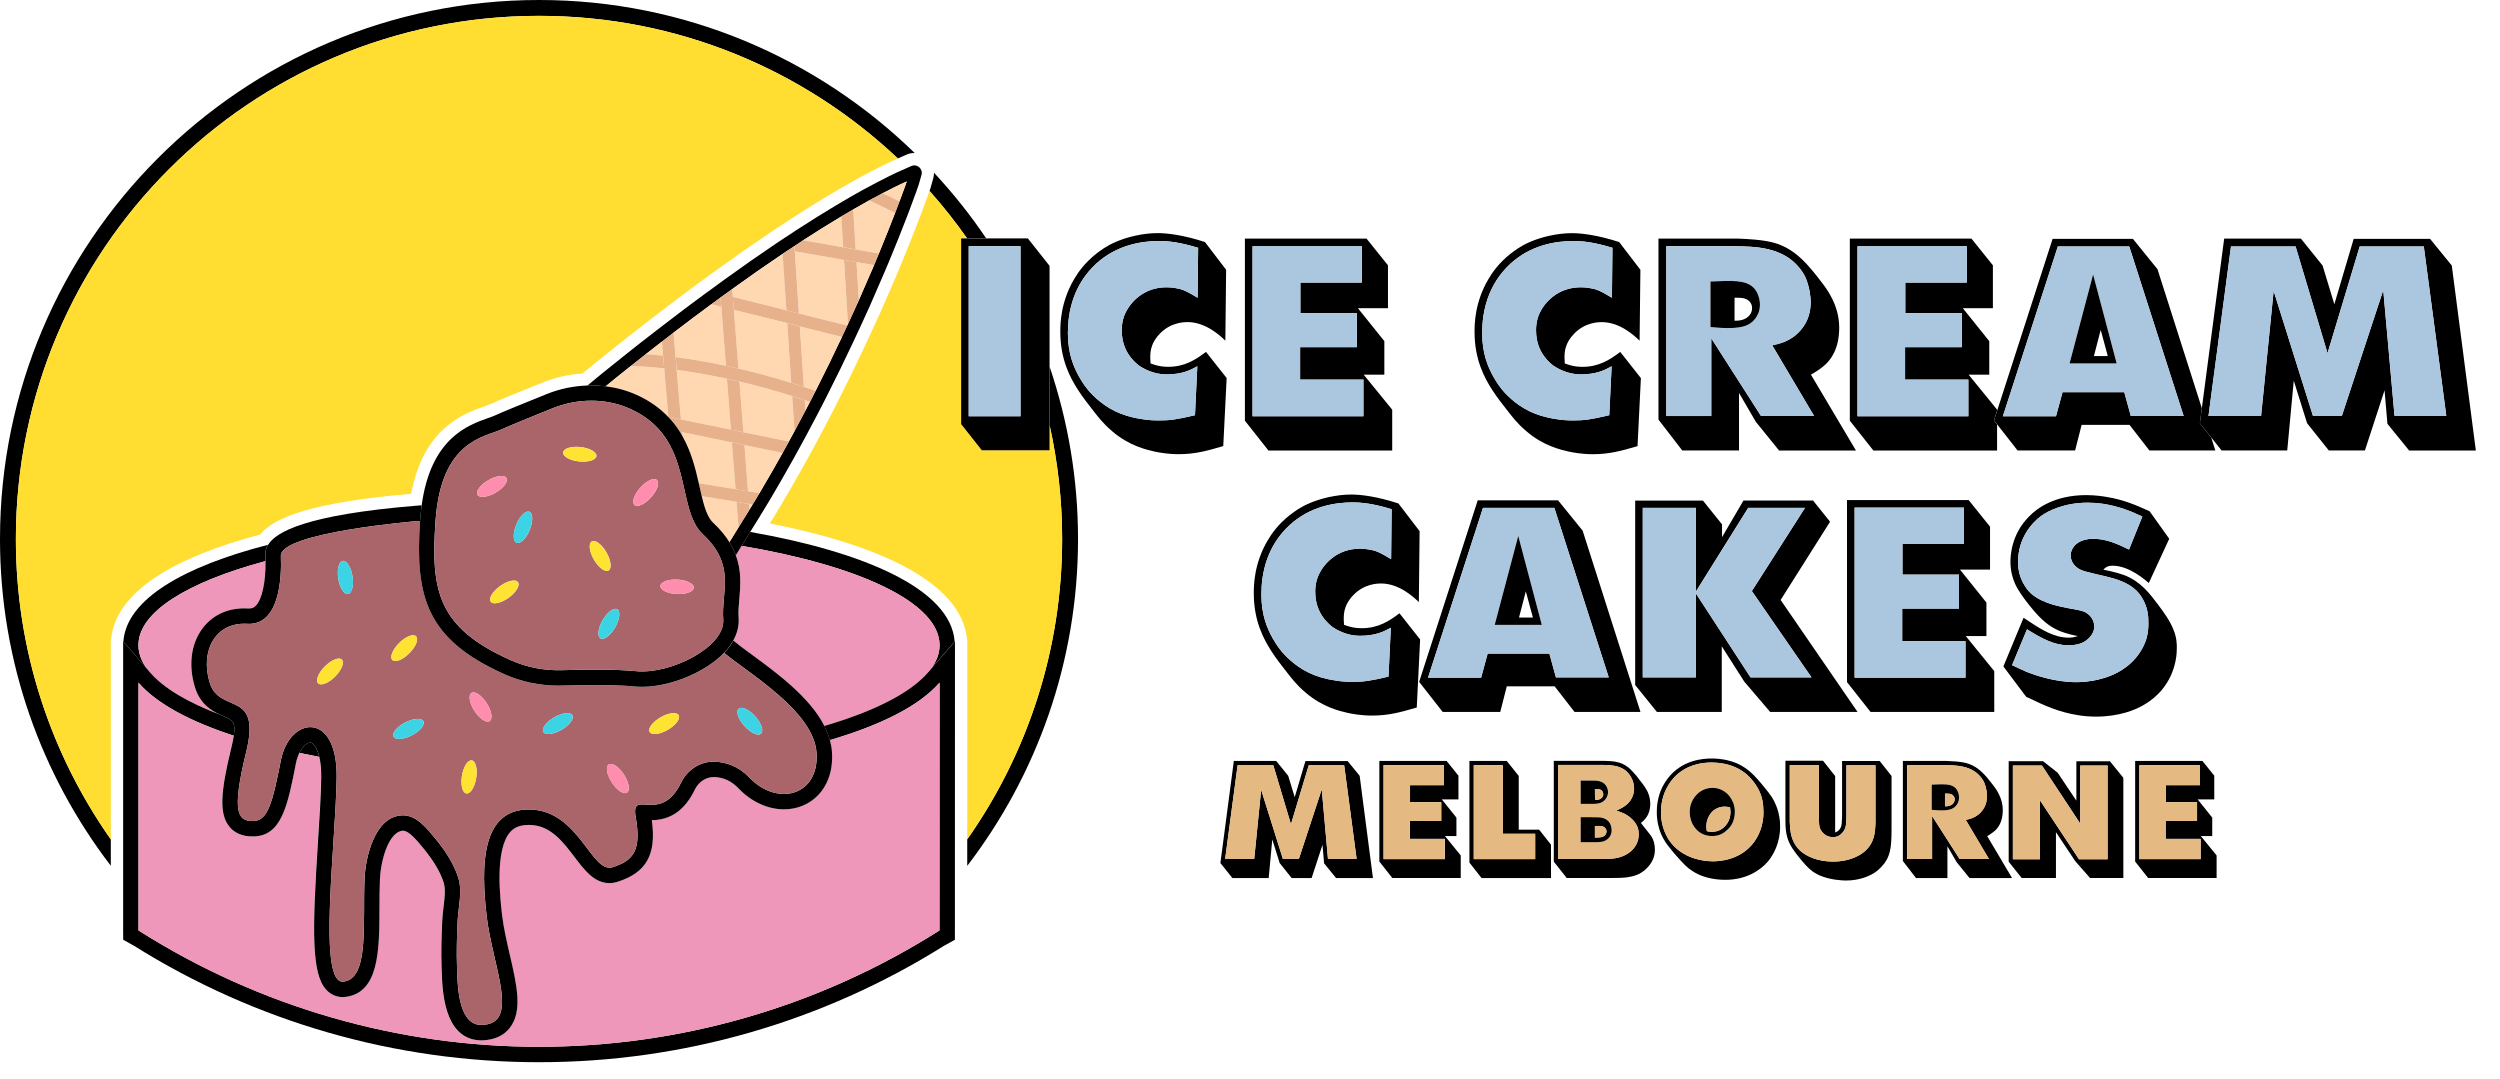<svg width="95" height="41" viewBox="0 0 95 41" fill="none" xmlns="http://www.w3.org/2000/svg">
<path d="M39.882 16.145C40.193 17.541 40.362 18.991 40.362 20.482C40.362 24.73 39.024 28.666 36.755 31.896V32.903C39.394 29.455 40.965 25.149 40.965 20.482C40.965 18.188 40.581 15.985 39.883 13.926V16.145H39.882Z" fill="black"/>
<path d="M35.358 7.151C35.351 7.174 35.339 7.211 35.323 7.256C35.832 7.827 36.308 8.429 36.749 9.057H37.475C36.88 8.173 36.214 7.34 35.491 6.562C35.491 6.632 35.485 6.702 35.465 6.772L35.358 7.151Z" fill="black"/>
<path d="M0.603 20.483C0.603 9.502 9.504 0.602 20.484 0.602C25.763 0.602 30.558 2.664 34.118 6.021L34.44 5.879C34.536 5.835 34.639 5.814 34.744 5.814C34.75 5.814 34.755 5.817 34.761 5.817C31.07 2.221 26.031 0 20.483 0C9.189 0 0 9.189 0 20.483C0 25.149 1.572 29.452 4.211 32.9V31.898C1.941 28.667 0.603 24.731 0.603 20.483Z" fill="black"/>
<path d="M0.603 20.482C0.603 24.731 1.941 28.666 4.212 31.897V24.577C4.212 24.557 4.209 24.537 4.209 24.517C4.209 24.497 4.211 24.478 4.212 24.458V24.373C4.212 24.363 4.215 24.354 4.217 24.344C4.354 22.449 6.733 21.147 9.883 20.313C10.407 19.659 11.871 19.086 15.622 18.764C16.099 16.257 17.623 15.718 18.397 15.445C18.491 15.412 18.557 15.389 18.613 15.365C18.922 15.225 19.59 14.948 20.601 14.542C21.099 14.341 21.615 14.228 22.139 14.192L22.279 14.075C22.282 14.072 22.685 13.735 23.394 13.173C23.491 13.095 23.601 13.007 23.717 12.916L24.007 12.687C24.189 12.546 24.38 12.396 24.584 12.241C24.723 12.132 24.872 12.016 25.029 11.898C25.502 11.534 25.991 11.166 26.48 10.807L26.506 10.787C26.614 10.707 26.723 10.628 26.834 10.547C26.865 10.523 26.919 10.484 26.975 10.445C27.048 10.39 27.279 10.225 27.279 10.225C27.916 9.764 28.569 9.309 29.218 8.872L29.551 8.647C29.566 8.637 29.581 8.628 29.597 8.62C29.628 8.6 29.657 8.58 29.688 8.561C29.778 8.499 29.897 8.42 30.017 8.342C30.555 7.993 31.037 7.692 31.491 7.421C31.649 7.326 31.81 7.231 31.966 7.142C32.163 7.027 32.373 6.909 32.578 6.795C32.763 6.695 32.939 6.601 33.109 6.512C33.414 6.354 33.743 6.187 34.079 6.039L34.117 6.022C30.558 2.663 25.763 0.603 20.484 0.603C9.503 0.601 0.603 9.502 0.603 20.482Z" fill="#FFDE31"/>
<path d="M37.307 17.11L36.523 16.116V9.057H36.747C36.306 8.429 35.831 7.828 35.322 7.257C35.264 7.424 35.154 7.725 35.056 7.983L35.019 8.082C34.978 8.19 34.935 8.308 34.885 8.433C34.696 8.925 34.486 9.449 34.263 9.989C34.212 10.11 34.114 10.347 34.114 10.347L34.077 10.437C33.909 10.834 33.728 11.252 33.531 11.694L33.494 11.783C33.357 12.09 33.217 12.394 33.07 12.712C33.066 12.723 33.037 12.781 33.032 12.79C32.975 12.914 32.91 13.058 32.839 13.205C32.528 13.868 32.187 14.566 31.828 15.275C31.768 15.394 31.705 15.516 31.642 15.64L31.609 15.704C31.553 15.814 31.494 15.927 31.433 16.041C31.31 16.277 31.181 16.522 31.049 16.767L31.018 16.826C30.955 16.943 30.893 17.055 30.832 17.167L30.562 17.656C30.224 18.26 29.938 18.756 29.663 19.218C29.578 19.363 29.486 19.514 29.393 19.664C29.381 19.687 29.349 19.738 29.314 19.79L29.29 19.834C29.279 19.854 29.266 19.872 29.255 19.891C33.231 20.672 36.521 22.066 36.744 24.275C36.75 24.305 36.757 24.334 36.757 24.365L36.755 31.894C39.026 28.663 40.362 24.728 40.362 20.479C40.362 18.989 40.193 17.539 39.882 16.143V17.108H37.307V17.11Z" fill="#FFDE31"/>
<path d="M4.677 24.518C4.677 24.528 4.679 24.537 4.679 24.546V24.488C4.678 24.498 4.677 24.508 4.677 24.518Z" fill="black"/>
<path d="M5.26 24.518C5.26 23.257 7.117 22.121 10.086 21.323C10.085 21.266 10.086 21.209 10.084 21.15C10.079 21.041 10.074 20.883 10.185 20.702C7.021 21.516 4.805 22.755 4.687 24.382L5.607 25.447C5.382 25.147 5.26 24.837 5.26 24.518Z" fill="black"/>
<path d="M28.3 20.546C28.262 20.609 28.22 20.677 28.179 20.742C32.679 21.502 35.703 22.908 35.703 24.517C35.703 24.837 35.58 25.148 35.353 25.448L36.277 24.38C36.131 22.384 32.834 20.974 28.504 20.213C28.49 20.238 28.475 20.262 28.46 20.286L28.3 20.546Z" fill="black"/>
<path d="M7.405 26.112C7.152 25.282 7.256 24.47 7.688 23.886C8.055 23.389 8.621 23.116 9.279 23.116C9.326 23.116 9.376 23.117 9.424 23.121L9.46 23.122C9.571 23.122 9.646 23.091 9.72 23.015C9.959 22.767 10.097 22.112 10.087 21.322C7.12 22.12 5.261 23.257 5.261 24.517C5.261 24.836 5.383 25.146 5.609 25.446L5.706 25.56C6.221 26.156 7.141 26.695 8.364 27.16C8.024 27.002 7.597 26.742 7.405 26.112Z" fill="#EE97BA"/>
<path d="M28.18 20.741C28.093 20.883 28.009 21.02 27.962 21.095C28.188 21.705 28.139 22.272 28.095 22.766C28.073 23.021 28.051 23.262 28.069 23.489C28.092 23.774 28.021 24.062 27.867 24.34C28.043 24.487 28.285 24.668 28.566 24.873C29.531 25.582 30.771 26.495 31.325 27.585C33.194 27.037 34.582 26.346 35.263 25.556L35.356 25.449C35.584 25.148 35.706 24.837 35.706 24.517C35.704 22.907 32.68 21.502 28.18 20.741Z" fill="#EE97BA"/>
<path d="M35.355 25.45L35.261 25.558C34.58 26.346 33.191 27.039 31.323 27.586C31.412 27.762 31.483 27.942 31.532 28.126C33.441 27.564 34.932 26.834 35.703 25.941L35.701 35.358H35.698C26.411 41.251 14.555 41.251 5.267 35.358H5.265V25.943C5.962 26.748 7.24 27.421 8.884 27.957C8.964 27.424 8.816 27.359 8.518 27.228C8.47 27.207 8.419 27.185 8.366 27.16C7.143 26.695 6.224 26.155 5.708 25.56L5.611 25.446L4.688 24.383L4.679 24.373V24.49V24.548V35.359L4.682 35.71L5.098 35.943C9.715 38.836 15.032 40.364 20.483 40.364C25.934 40.364 31.25 38.836 35.867 35.943L36.286 35.71L36.289 24.37L36.278 24.384L35.355 25.45Z" fill="black"/>
<path d="M11.91 28.28C11.847 28.215 11.804 28.215 11.789 28.215C11.691 28.215 11.511 28.338 11.375 28.611C11.623 28.663 11.875 28.713 12.131 28.76C12.059 28.46 11.954 28.324 11.91 28.28Z" fill="black"/>
<path d="M31.098 30.2C30.764 30.557 30.297 30.754 29.785 30.754C29.17 30.754 28.541 30.463 28.058 29.958C27.791 29.679 27.486 29.538 27.123 29.527C27.123 29.527 27.123 29.527 27.122 29.527C26.815 29.527 26.54 29.711 26.401 29.998C26.024 30.776 25.489 31.159 24.764 31.166C24.946 32.474 24.557 33.159 23.454 33.51C23.357 33.541 23.258 33.557 23.158 33.557C22.577 33.557 22.216 33.08 21.834 32.576C21.38 31.978 20.912 31.36 20.124 31.346H20.089C19.673 31.346 19.487 31.499 19.385 31.614C18.787 32.285 19 34.14 19.071 34.751C19.128 35.24 19.249 35.765 19.366 36.273C19.634 37.431 19.865 38.431 19.36 39.066C19.191 39.279 18.865 39.532 18.27 39.532C18.233 39.532 18.196 39.531 18.16 39.527C16.857 39.405 16.802 37.634 16.779 36.878L16.775 36.775C16.753 36.163 16.773 35.559 16.799 34.995C16.806 34.812 16.828 34.631 16.849 34.455C16.891 34.111 16.93 33.785 16.853 33.535C16.736 33.152 16.471 32.706 16.09 32.243L16.048 32.192C15.842 31.942 15.534 31.566 15.31 31.566C14.785 31.584 14.464 32.65 14.431 33.413C14.417 33.76 14.415 34.132 14.414 34.492C14.411 36.087 14.407 37.738 13.107 37.883C13.075 37.886 13.044 37.888 13.013 37.888C12.781 37.888 12.562 37.79 12.397 37.615C11.822 37.003 11.862 35.349 12.078 31.979C12.136 31.069 12.191 30.21 12.201 29.545C12.206 29.204 12.174 28.95 12.129 28.761C11.873 28.713 11.621 28.663 11.372 28.611C11.319 28.719 11.272 28.849 11.241 29.007C10.925 30.619 10.698 31.784 9.607 31.784C9.457 31.784 9.003 31.784 8.701 31.4C8.335 30.934 8.358 30.157 8.783 28.428C8.83 28.239 8.862 28.086 8.88 27.958C7.237 27.422 5.958 26.748 5.261 25.944V35.359H5.264C14.551 41.252 26.407 41.252 35.695 35.359H35.697L35.7 25.941C34.928 26.835 33.438 27.566 31.529 28.127C31.567 28.27 31.597 28.416 31.607 28.566C31.665 29.405 31.362 29.917 31.098 30.2Z" fill="#EE97BA"/>
<path d="M23.012 14.68C23.185 14.538 23.515 14.269 23.973 13.906C24.144 13.767 24.334 13.62 24.538 13.459C24.73 13.309 24.933 13.15 25.151 12.983C25.294 12.87 25.439 12.758 25.591 12.643C26.035 12.301 26.52 11.936 27.033 11.559C27.148 11.475 27.262 11.391 27.378 11.306C27.428 11.269 27.477 11.233 27.526 11.199C27.624 11.126 27.722 11.055 27.823 10.984C28.439 10.539 29.085 10.087 29.738 9.647C29.811 9.597 29.882 9.55 29.953 9.502H29.956C30.034 9.45 30.11 9.4 30.188 9.35C30.298 9.275 30.41 9.201 30.523 9.128C31.007 8.814 31.492 8.51 31.97 8.225C32.122 8.133 32.274 8.042 32.424 7.958C32.628 7.838 32.832 7.724 33.031 7.613C33.204 7.519 33.376 7.428 33.541 7.341C33.858 7.177 34.159 7.025 34.457 6.894C34.447 6.927 34.354 7.194 34.18 7.653C34.131 7.784 34.078 7.931 34.013 8.093C33.851 8.511 33.646 9.032 33.398 9.631C33.337 9.774 33.276 9.921 33.213 10.073V10.076C33.037 10.489 32.843 10.934 32.634 11.405V11.41C32.504 11.705 32.365 12.004 32.221 12.318C32.211 12.334 32.205 12.353 32.195 12.37C32.129 12.513 32.064 12.655 31.993 12.802C31.687 13.456 31.352 14.142 30.991 14.853C30.921 14.994 30.848 15.134 30.776 15.275C30.721 15.385 30.664 15.492 30.606 15.602C30.47 15.861 30.331 16.123 30.189 16.387V16.389C30.119 16.52 30.049 16.646 29.977 16.777C29.899 16.92 29.82 17.062 29.741 17.208C29.458 17.714 29.165 18.226 28.859 18.741C28.775 18.885 28.688 19.029 28.599 19.173C28.562 19.238 28.521 19.295 28.482 19.358V19.366C28.346 19.59 28.208 19.813 28.066 20.038C28.011 20.125 27.849 20.389 27.717 20.604C27.821 20.77 27.901 20.936 27.962 21.098C28.009 21.022 28.093 20.886 28.18 20.744C28.221 20.678 28.263 20.611 28.302 20.548L28.461 20.29C28.476 20.265 28.491 20.241 28.505 20.217C28.634 20.014 28.76 19.811 28.883 19.608L28.916 19.551C28.946 19.504 28.977 19.457 28.997 19.421C29.088 19.275 29.176 19.127 29.262 18.983C29.536 18.523 29.817 18.032 30.152 17.434L30.422 16.943C30.483 16.831 30.543 16.723 30.603 16.61L30.638 16.545C30.769 16.303 30.896 16.061 31.021 15.823C31.08 15.711 31.138 15.601 31.194 15.491L31.216 15.449C31.282 15.32 31.348 15.193 31.411 15.067C31.766 14.367 32.106 13.672 32.418 13.006C32.487 12.861 32.553 12.72 32.617 12.579C32.622 12.569 32.626 12.56 32.628 12.554L32.638 12.537L32.647 12.518C32.793 12.202 32.932 11.9 33.064 11.604L33.105 11.508C33.299 11.068 33.481 10.651 33.646 10.262L33.683 10.172C33.683 10.172 33.782 9.932 33.833 9.814C34.053 9.282 34.262 8.761 34.452 8.267C34.5 8.143 34.543 8.028 34.583 7.922L34.62 7.822C34.777 7.406 34.889 7.091 34.908 7.026L35.017 6.647C35.082 6.416 34.85 6.213 34.63 6.31L34.269 6.469C33.945 6.611 33.625 6.774 33.326 6.93C33.158 7.018 32.985 7.11 32.806 7.207C32.604 7.319 32.397 7.435 32.197 7.553C32.044 7.639 31.887 7.733 31.733 7.826C31.279 8.096 30.802 8.395 30.272 8.738C30.157 8.812 30.041 8.889 29.941 8.957C29.9 8.983 29.86 9.009 29.819 9.037H29.814L29.48 9.261C28.838 9.694 28.189 10.147 27.554 10.607L27.498 10.648C27.416 10.707 27.334 10.766 27.259 10.822C27.206 10.86 27.152 10.899 27.11 10.931C26.992 11.016 26.876 11.101 26.759 11.186C26.273 11.543 25.786 11.91 25.313 12.274C25.158 12.39 25.01 12.505 24.87 12.615C24.66 12.775 24.464 12.928 24.277 13.074L24.033 13.268C23.909 13.366 23.793 13.457 23.687 13.543C23.002 14.085 22.597 14.423 22.58 14.437L22.32 14.653C22.371 14.652 22.423 14.646 22.474 14.646C22.653 14.642 22.833 14.658 23.012 14.68Z" fill="black"/>
<path d="M25.715 14.055L25.877 15.937L27.775 16.325L27.623 14.391C26.896 14.236 26.258 14.128 25.715 14.055Z" fill="#FFD8B1"/>
<path d="M29.915 12.281L27.884 11.773L28.06 14.005C28.675 14.149 29.345 14.327 30.064 14.549L29.915 12.281Z" fill="#FFD8B1"/>
<path d="M28.427 18.671L28.858 18.741C29.165 18.226 29.458 17.713 29.741 17.208L28.289 16.91L28.427 18.671Z" fill="#FFD8B1"/>
<path d="M28.098 14.501L28.25 16.424L29.975 16.778C30.048 16.647 30.118 16.521 30.187 16.39V16.387L30.099 15.053C29.386 14.825 28.716 14.646 28.098 14.501Z" fill="#FFD8B1"/>
<path d="M30.204 9.546L30.361 11.91L32.196 12.368C32.205 12.352 32.212 12.334 32.221 12.316L32.072 9.873L30.204 9.546Z" fill="#FFD8B1"/>
<path d="M30.606 15.601C30.664 15.491 30.721 15.384 30.776 15.274C30.711 15.251 30.646 15.229 30.58 15.209L30.606 15.601Z" fill="#FFD8B1"/>
<path d="M30.549 14.704C30.694 14.754 30.844 14.803 30.994 14.854C31.355 14.142 31.689 13.456 31.996 12.803L30.395 12.402L30.549 14.704Z" fill="#FFD8B1"/>
<path d="M27.991 19.072L26.666 18.857C26.774 19.303 26.893 19.674 27.108 19.875C27.372 20.122 27.568 20.364 27.717 20.603C27.849 20.388 28.011 20.123 28.065 20.037L27.991 19.072Z" fill="#FFD8B1"/>
<path d="M27.813 16.814L25.919 16.426L25.931 16.574C26.268 17.173 26.428 17.811 26.552 18.364L27.952 18.593L27.813 16.814Z" fill="#FFD8B1"/>
<path d="M34.458 6.896C34.16 7.026 33.859 7.178 33.543 7.343L34.181 7.654C34.355 7.194 34.448 6.928 34.458 6.896Z" fill="#FFD8B1"/>
<path d="M28.48 19.357C28.52 19.294 28.559 19.237 28.598 19.171L28.464 19.15L28.48 19.357Z" fill="#FFD8B1"/>
<path d="M25.24 13.997C24.651 13.934 24.219 13.913 23.976 13.905C23.517 14.268 23.188 14.538 23.015 14.68C23.427 14.732 23.826 14.841 24.203 15.011C24.701 15.237 25.083 15.521 25.386 15.836L25.397 15.839L25.24 13.997Z" fill="#FFD8B1"/>
<path d="M31.971 8.226C31.494 8.511 31.009 8.815 30.524 9.129L32.041 9.396L31.971 8.226Z" fill="#FFD8B1"/>
<path d="M33.399 9.631C33.647 9.032 33.853 8.512 34.014 8.093L33.031 7.614C32.832 7.724 32.628 7.839 32.424 7.958L32.515 9.478L33.399 9.631Z" fill="#FFD8B1"/>
<path d="M27.585 13.9L27.41 11.653L27.035 11.559C26.522 11.936 26.038 12.302 25.593 12.643L25.672 13.569C26.213 13.641 26.855 13.743 27.585 13.9Z" fill="#FFD8B1"/>
<path d="M32.638 11.407C32.846 10.936 33.04 10.491 33.216 10.077V10.075L32.549 9.96L32.638 11.407Z" fill="#FFD8B1"/>
<path d="M29.884 11.792L29.741 9.648C29.087 10.088 28.442 10.54 27.826 10.985L27.847 11.283L29.884 11.792Z" fill="#FFD8B1"/>
<path d="M25.153 12.982C24.936 13.149 24.732 13.307 24.541 13.458C24.73 13.472 24.948 13.489 25.198 13.514L25.153 12.982Z" fill="#FFD8B1"/>
<path d="M34.181 7.653L33.542 7.342C33.375 7.428 33.205 7.52 33.032 7.614L34.015 8.093C34.078 7.931 34.131 7.784 34.181 7.653Z" fill="#E7B28B"/>
<path d="M32.515 9.477L32.423 7.958C32.274 8.042 32.122 8.133 31.969 8.224L32.039 9.394L32.515 9.477Z" fill="#E7B28B"/>
<path d="M32.073 9.875L32.222 12.318C32.367 12.005 32.505 11.706 32.636 11.41V11.405L32.547 9.959L32.073 9.875Z" fill="#E7B28B"/>
<path d="M32.073 9.876L32.548 9.96L33.216 10.075C33.279 9.923 33.339 9.775 33.401 9.633L32.519 9.478L32.043 9.397L30.526 9.13C30.414 9.203 30.301 9.277 30.191 9.352L30.205 9.549L32.073 9.876Z" fill="#E7B28B"/>
<path d="M30.102 15.052L30.191 16.387C30.334 16.125 30.471 15.863 30.607 15.602L30.581 15.209C30.421 15.154 30.259 15.102 30.102 15.052Z" fill="#E7B28B"/>
<path d="M30.358 11.912L30.202 9.549L30.188 9.352C30.11 9.401 30.034 9.452 29.956 9.504H29.953C29.88 9.553 29.81 9.6 29.738 9.649L29.882 11.792L30.358 11.912Z" fill="#E7B28B"/>
<path d="M30.548 14.705L30.393 12.404V12.402L29.916 12.282L30.066 14.55C30.224 14.6 30.384 14.65 30.548 14.705Z" fill="#E7B28B"/>
<path d="M27.381 11.308C27.264 11.392 27.149 11.476 27.035 11.561L27.41 11.655L27.381 11.308Z" fill="#E7B28B"/>
<path d="M29.883 11.791L27.846 11.281L27.886 11.773L29.916 12.28L30.393 12.4V12.403L31.994 12.803C32.065 12.656 32.13 12.513 32.196 12.37L30.361 11.912L29.883 11.791Z" fill="#E7B28B"/>
<path d="M27.623 14.393L27.774 16.326L28.251 16.425L28.099 14.501C27.936 14.46 27.777 14.425 27.623 14.393Z" fill="#E7B28B"/>
<path d="M27.585 13.902C27.739 13.935 27.899 13.97 28.062 14.007L27.886 11.774L27.847 11.283L27.826 10.985C27.726 11.058 27.627 11.128 27.528 11.2C27.479 11.234 27.429 11.27 27.381 11.307L27.41 11.653L27.585 13.902Z" fill="#E7B28B"/>
<path d="M27.989 19.071L28.064 20.036C28.207 19.811 28.345 19.589 28.48 19.364V19.357L28.464 19.15L27.989 19.071Z" fill="#E7B28B"/>
<path d="M27.811 16.814L27.952 18.593L28.426 18.672L28.289 16.911L27.811 16.814Z" fill="#E7B28B"/>
<path d="M25.198 13.517V13.515C24.947 13.489 24.73 13.473 24.541 13.459C24.337 13.621 24.148 13.768 23.976 13.906C24.219 13.914 24.65 13.935 25.24 13.998L25.198 13.517Z" fill="#E7B28B"/>
<path d="M30.068 14.549C29.349 14.327 28.681 14.149 28.064 14.006C27.9 13.969 27.742 13.933 27.587 13.901C26.857 13.744 26.216 13.641 25.675 13.571L25.717 14.055C26.26 14.128 26.899 14.236 27.624 14.392C27.779 14.426 27.938 14.46 28.101 14.5C28.719 14.645 29.389 14.825 30.103 15.052C30.26 15.102 30.421 15.152 30.582 15.209C30.648 15.23 30.713 15.251 30.779 15.275C30.851 15.134 30.923 14.994 30.994 14.853C30.844 14.801 30.693 14.753 30.549 14.704C30.386 14.649 30.226 14.599 30.068 14.549Z" fill="#E7B28B"/>
<path d="M25.835 16.406C25.869 16.461 25.9 16.516 25.932 16.572L25.92 16.424L25.835 16.406Z" fill="#E7B28B"/>
<path d="M25.198 13.516L25.24 13.996L25.397 15.838L25.876 15.937L25.714 14.055L25.672 13.571L25.593 12.644C25.441 12.759 25.295 12.871 25.153 12.984L25.198 13.515V13.516Z" fill="#E7B28B"/>
<path d="M27.812 16.813L28.289 16.912L29.741 17.21C29.82 17.065 29.901 16.922 29.977 16.778L28.252 16.425L27.776 16.326L25.878 15.938L25.398 15.839L25.387 15.837C25.561 16.018 25.711 16.209 25.836 16.407L25.92 16.424L27.812 16.813Z" fill="#E7B28B"/>
<path d="M28.466 19.15L28.599 19.171C28.688 19.028 28.775 18.883 28.859 18.74L28.427 18.669L27.952 18.59L26.552 18.362C26.562 18.405 26.572 18.448 26.58 18.489C26.609 18.615 26.636 18.737 26.664 18.855L27.989 19.07L28.466 19.15Z" fill="#E7B28B"/>
<path d="M10.086 21.15C10.089 21.209 10.089 21.265 10.089 21.323C10.099 22.112 9.96 22.767 9.722 23.015C9.649 23.092 9.574 23.123 9.461 23.123L9.425 23.122C9.376 23.119 9.328 23.117 9.281 23.117C8.622 23.117 8.056 23.39 7.689 23.887C7.257 24.471 7.153 25.283 7.407 26.113C7.598 26.743 8.026 27.003 8.367 27.161C8.42 27.185 8.47 27.208 8.519 27.229C8.818 27.36 8.965 27.424 8.884 27.957C8.864 28.085 8.834 28.239 8.787 28.428C8.362 30.157 8.339 30.934 8.705 31.4C9.007 31.784 9.461 31.784 9.611 31.784C10.7 31.784 10.929 30.619 11.245 29.006C11.276 28.848 11.323 28.72 11.376 28.611C11.511 28.338 11.693 28.216 11.79 28.216C11.804 28.216 11.847 28.216 11.911 28.28C11.956 28.326 12.061 28.46 12.134 28.762C12.179 28.951 12.211 29.205 12.207 29.546C12.197 30.211 12.142 31.07 12.083 31.98C11.867 35.35 11.827 37.004 12.402 37.616C12.567 37.792 12.786 37.889 13.018 37.889C13.049 37.889 13.08 37.887 13.112 37.884C14.412 37.739 14.416 36.09 14.419 34.493C14.421 34.133 14.421 33.761 14.437 33.414C14.469 32.651 14.79 31.584 15.315 31.567C15.539 31.567 15.848 31.943 16.053 32.193L16.095 32.244C16.477 32.706 16.74 33.153 16.858 33.536C16.935 33.785 16.897 34.112 16.855 34.456C16.834 34.632 16.811 34.812 16.804 34.996C16.779 35.559 16.758 36.164 16.78 36.776L16.784 36.879C16.808 37.635 16.862 39.406 18.166 39.528C18.201 39.532 18.238 39.533 18.275 39.533C18.87 39.533 19.196 39.28 19.365 39.067C19.87 38.432 19.64 37.433 19.371 36.274C19.254 35.766 19.133 35.241 19.076 34.752C19.006 34.143 18.792 32.287 19.39 31.615C19.492 31.5 19.678 31.347 20.094 31.347H20.129C20.918 31.363 21.387 31.98 21.839 32.577C22.222 33.081 22.582 33.558 23.163 33.558C23.263 33.558 23.362 33.542 23.46 33.511C24.562 33.16 24.951 32.475 24.769 31.167C25.495 31.16 26.03 30.777 26.406 29.999C26.545 29.713 26.82 29.528 27.127 29.528C27.127 29.528 27.127 29.528 27.128 29.528C27.49 29.538 27.796 29.679 28.063 29.959C28.546 30.466 29.175 30.755 29.791 30.755C30.302 30.755 30.769 30.558 31.103 30.201C31.367 29.918 31.67 29.406 31.614 28.565C31.604 28.416 31.575 28.27 31.536 28.127C31.487 27.943 31.416 27.762 31.328 27.587C30.774 26.497 29.535 25.583 28.569 24.875C28.289 24.67 28.046 24.491 27.869 24.342C27.787 24.491 27.683 24.637 27.552 24.777C27.541 24.788 27.527 24.799 27.516 24.811C28.48 25.606 30.924 27.038 31.029 28.605C31.139 30.249 29.53 30.651 28.485 29.555C28.048 29.098 27.562 28.955 27.143 28.944C26.603 28.929 26.115 29.259 25.879 29.744C25.097 31.359 23.959 29.923 24.158 31.054C24.376 32.297 24.085 32.698 23.28 32.954C22.476 33.21 22.002 30.798 20.139 30.761C18.275 30.724 18.274 32.917 18.494 34.817C18.713 36.717 19.81 38.946 18.275 38.946C18.257 38.946 18.237 38.945 18.219 38.944C17.383 38.866 17.386 37.328 17.366 36.752C17.345 36.175 17.364 35.597 17.388 35.021C17.412 34.482 17.58 33.889 17.418 33.363C17.252 32.825 16.901 32.3 16.547 31.872C16.238 31.496 15.825 30.964 15.289 30.982C14.235 31.019 13.888 32.585 13.854 33.389C13.781 35.104 14.036 37.192 13.049 37.302C12.062 37.412 12.756 32.113 12.793 29.554C12.831 26.996 11.003 27.215 10.673 28.894C10.345 30.573 10.162 31.198 9.613 31.198C9.065 31.198 8.773 30.943 9.357 28.567C9.942 26.191 8.338 27.154 7.969 25.941C7.599 24.728 8.187 23.633 9.395 23.705C10.6 23.776 10.71 22.026 10.673 21.126C10.636 20.227 15.899 19.797 15.899 19.797C15.899 19.797 15.927 19.808 15.965 19.823C15.967 19.792 15.969 19.762 15.97 19.73C15.983 19.55 16.001 19.381 16.023 19.218L15.985 19.203L15.851 19.214C11.616 19.56 10.486 20.216 10.189 20.701C10.076 20.883 10.082 21.041 10.086 21.15Z" fill="black"/>
<path d="M24.108 26.087C23.74 26.05 23.238 26.032 22.618 26.032C22.239 26.032 21.822 26.039 21.38 26.053C21.327 26.054 21.273 26.055 21.22 26.055C20.5 26.055 19.808 25.908 19.163 25.619C16.213 24.296 15.767 22.687 15.963 19.823C15.925 19.808 15.898 19.797 15.898 19.797C15.898 19.797 10.636 20.227 10.672 21.127C10.709 22.026 10.599 23.777 9.393 23.705C8.187 23.634 7.598 24.728 7.967 25.942C8.337 27.155 9.94 26.192 9.356 28.567C8.772 30.943 9.063 31.199 9.612 31.199C10.16 31.199 10.343 30.574 10.672 28.895C11.001 27.215 12.828 26.997 12.792 29.554C12.755 32.113 12.06 37.411 13.048 37.302C14.035 37.192 13.779 35.104 13.852 33.389C13.887 32.585 14.234 31.018 15.288 30.983C15.824 30.964 16.237 31.497 16.546 31.872C16.9 32.302 17.251 32.826 17.416 33.363C17.578 33.89 17.41 34.483 17.387 35.022C17.361 35.598 17.344 36.175 17.365 36.752C17.386 37.327 17.383 38.866 18.217 38.944C18.236 38.946 18.255 38.947 18.274 38.947C19.808 38.947 18.713 36.718 18.493 34.818C18.274 32.917 18.274 30.724 20.137 30.761C22 30.798 22.476 33.21 23.279 32.954C24.083 32.699 24.375 32.297 24.156 31.054C23.957 29.924 25.095 31.359 25.877 29.744C26.112 29.259 26.601 28.929 27.141 28.944C27.561 28.956 28.048 29.1 28.483 29.555C29.528 30.651 31.137 30.25 31.027 28.605C30.922 27.039 28.478 25.607 27.514 24.811C26.806 25.549 25.48 26.102 24.4 26.102C24.298 26.101 24.202 26.096 24.108 26.087ZM12.734 25.709C12.486 25.958 12.196 26.073 12.09 25.966C11.983 25.859 12.098 25.571 12.347 25.323C12.595 25.074 12.885 24.959 12.991 25.066C13.097 25.173 12.982 25.461 12.734 25.709ZM13.224 22.572C13.075 22.596 12.909 22.334 12.854 21.987C12.798 21.64 12.875 21.339 13.024 21.315C13.174 21.291 13.339 21.553 13.395 21.9C13.45 22.247 13.374 22.549 13.224 22.572ZM15.167 24.436C15.415 24.187 15.704 24.072 15.81 24.18C15.918 24.287 15.803 24.575 15.553 24.823C15.305 25.072 15.016 25.187 14.91 25.081C14.803 24.972 14.918 24.684 15.167 24.436ZM15.649 27.943C15.336 28.104 15.026 28.125 14.957 27.99C14.887 27.855 15.085 27.616 15.398 27.455C15.71 27.294 16.02 27.273 16.09 27.408C16.159 27.543 15.961 27.782 15.649 27.943ZM18.096 29.568C18.039 29.915 17.872 30.176 17.723 30.152C17.573 30.128 17.498 29.826 17.555 29.48C17.612 29.133 17.779 28.872 17.928 28.896C18.078 28.921 18.153 29.222 18.096 29.568ZM18.608 27.401C18.48 27.483 18.222 27.311 18.032 27.015C17.84 26.72 17.788 26.415 17.916 26.332C18.043 26.249 18.301 26.422 18.491 26.718C18.683 27.013 18.735 27.318 18.608 27.401ZM21.334 27.733C21.03 27.909 20.721 27.946 20.646 27.815C20.571 27.684 20.756 27.435 21.06 27.259C21.364 27.083 21.673 27.046 21.748 27.177C21.825 27.309 21.64 27.558 21.334 27.733ZM23.826 30.119C23.699 30.202 23.441 30.029 23.251 29.733C23.059 29.438 23.007 29.133 23.134 29.05C23.262 28.967 23.52 29.14 23.71 29.436C23.901 29.731 23.954 30.036 23.826 30.119ZM28.067 26.933C28.179 26.831 28.461 26.96 28.697 27.222C28.933 27.482 29.033 27.776 28.921 27.878C28.808 27.979 28.526 27.851 28.29 27.589C28.054 27.328 27.954 27.034 28.067 26.933ZM25.102 27.259C25.405 27.083 25.714 27.046 25.79 27.177C25.865 27.308 25.68 27.556 25.376 27.733C25.072 27.909 24.763 27.946 24.688 27.815C24.612 27.684 24.797 27.434 25.102 27.259Z" fill="#AA656B"/>
<path d="M13.026 21.314C12.877 21.337 12.8 21.638 12.855 21.986C12.911 22.333 13.077 22.595 13.226 22.571C13.376 22.548 13.452 22.246 13.397 21.899C13.341 21.552 13.175 21.29 13.026 21.314Z" fill="#3CD3E4"/>
<path d="M15.395 27.456C15.083 27.617 14.885 27.856 14.954 27.991C15.023 28.126 15.334 28.105 15.646 27.944C15.959 27.783 16.156 27.544 16.087 27.409C16.018 27.273 15.708 27.295 15.395 27.456Z" fill="#3CD3E4"/>
<path d="M12.346 25.322C12.097 25.57 11.982 25.86 12.089 25.966C12.196 26.073 12.484 25.959 12.732 25.709C12.981 25.461 13.096 25.172 12.989 25.065C12.883 24.958 12.595 25.073 12.346 25.322Z" fill="#FFE333"/>
<path d="M15.555 24.823C15.803 24.574 15.918 24.285 15.812 24.179C15.704 24.072 15.416 24.186 15.168 24.435C14.92 24.683 14.805 24.972 14.912 25.078C15.017 25.186 15.305 25.071 15.555 24.823Z" fill="#FFE333"/>
<path d="M25.376 27.733C25.68 27.558 25.866 27.308 25.79 27.177C25.714 27.046 25.405 27.082 25.101 27.259C24.797 27.434 24.611 27.684 24.687 27.815C24.763 27.946 25.072 27.91 25.376 27.733Z" fill="#FFE333"/>
<path d="M17.927 28.895C17.777 28.87 17.61 29.132 17.553 29.479C17.497 29.826 17.572 30.128 17.721 30.151C17.871 30.176 18.038 29.914 18.095 29.567C18.151 29.221 18.076 28.919 17.927 28.895Z" fill="#FFE333"/>
<path d="M17.914 26.331C17.787 26.414 17.839 26.719 18.03 27.015C18.222 27.31 18.48 27.482 18.606 27.4C18.733 27.317 18.681 27.012 18.49 26.717C18.3 26.421 18.041 26.248 17.914 26.331Z" fill="#FF8DAE"/>
<path d="M23.133 29.049C23.005 29.132 23.057 29.437 23.249 29.732C23.44 30.028 23.698 30.199 23.825 30.118C23.952 30.035 23.9 29.73 23.708 29.435C23.518 29.139 23.26 28.968 23.133 29.049Z" fill="#FF8DAE"/>
<path d="M21.058 27.258C20.754 27.433 20.567 27.683 20.644 27.814C20.719 27.945 21.028 27.909 21.332 27.733C21.636 27.557 21.823 27.308 21.746 27.177C21.671 27.047 21.363 27.083 21.058 27.258Z" fill="#3CD3E4"/>
<path d="M28.919 27.876C29.032 27.775 28.931 27.481 28.695 27.22C28.46 26.959 28.178 26.83 28.065 26.931C27.953 27.032 28.053 27.326 28.289 27.587C28.525 27.848 28.807 27.977 28.919 27.876Z" fill="#3CD3E4"/>
<path d="M15.962 19.821C15.766 22.686 16.212 24.295 19.162 25.617C19.807 25.906 20.499 26.053 21.218 26.053C21.271 26.053 21.326 26.052 21.379 26.05C21.821 26.037 22.237 26.029 22.617 26.029C23.237 26.029 23.738 26.048 24.107 26.085C24.201 26.095 24.298 26.099 24.397 26.099C25.477 26.099 26.804 25.545 27.512 24.808C27.523 24.796 27.536 24.785 27.548 24.774C27.677 24.633 27.782 24.489 27.865 24.339C28.018 24.061 28.089 23.773 28.068 23.488C28.05 23.261 28.071 23.021 28.094 22.765C28.138 22.271 28.186 21.703 27.96 21.093C27.9 20.932 27.821 20.767 27.716 20.599C27.567 20.361 27.371 20.117 27.107 19.872C26.89 19.67 26.773 19.299 26.665 18.854C26.637 18.736 26.61 18.614 26.581 18.488C26.572 18.446 26.562 18.402 26.553 18.36C26.428 17.807 26.269 17.168 25.931 16.57C25.901 16.515 25.869 16.459 25.834 16.405C25.709 16.207 25.56 16.015 25.385 15.835C25.083 15.52 24.701 15.236 24.203 15.01C23.826 14.839 23.427 14.731 23.014 14.679C22.835 14.656 22.655 14.642 22.472 14.642C22.42 14.642 22.369 14.648 22.319 14.649C21.793 14.668 21.275 14.773 20.776 14.974C19.767 15.379 19.105 15.653 18.805 15.789C18.733 15.822 18.647 15.851 18.552 15.884C17.775 16.159 16.367 16.655 16.021 19.215C15.999 19.379 15.981 19.548 15.968 19.728C15.964 19.76 15.964 19.79 15.962 19.821ZM16.551 19.77C16.77 16.751 18.39 16.62 19.046 16.322C19.405 16.159 20.279 15.804 20.993 15.516C21.947 15.132 23.024 15.118 23.961 15.543C26.411 16.655 25.646 19.312 26.707 20.302C27.981 21.489 27.403 22.483 27.483 23.535C27.564 24.585 25.477 25.635 24.165 25.504C23.372 25.425 22.18 25.441 21.36 25.467C20.687 25.488 20.016 25.36 19.401 25.084C16.651 23.851 16.355 22.48 16.551 19.77Z" fill="black"/>
<path d="M19.402 25.084C20.018 25.36 20.689 25.488 21.362 25.467C22.182 25.441 23.373 25.425 24.167 25.504C25.48 25.635 27.566 24.585 27.485 23.535C27.405 22.485 27.983 21.489 26.709 20.302C25.648 19.312 26.413 16.656 23.963 15.544C23.026 15.119 21.949 15.132 20.995 15.517C20.28 15.804 19.407 16.16 19.048 16.322C18.392 16.619 16.772 16.751 16.553 19.77C16.356 22.481 16.652 23.852 19.402 25.084ZM25.744 22.025C26.095 22.044 26.373 22.181 26.366 22.332C26.358 22.482 26.067 22.59 25.716 22.573C25.365 22.554 25.087 22.417 25.095 22.266C25.102 22.115 25.392 22.008 25.744 22.025ZM24.332 18.531C24.567 18.269 24.849 18.138 24.961 18.24C25.074 18.341 24.975 18.635 24.741 18.897C24.506 19.159 24.225 19.29 24.112 19.188C23.999 19.087 24.098 18.793 24.332 18.531ZM23.456 23.154C23.587 23.23 23.551 23.539 23.375 23.843C23.199 24.147 22.95 24.333 22.819 24.256C22.688 24.181 22.724 23.872 22.9 23.568C23.076 23.263 23.325 23.078 23.456 23.154ZM23.044 20.99C23.219 21.294 23.256 21.603 23.125 21.678C22.994 21.753 22.746 21.568 22.569 21.264C22.394 20.96 22.357 20.651 22.488 20.576C22.619 20.499 22.868 20.685 23.044 20.99ZM22.061 16.989C22.411 17.027 22.68 17.181 22.664 17.331C22.648 17.482 22.352 17.572 22.002 17.535C21.652 17.497 21.383 17.344 21.399 17.194C21.415 17.042 21.712 16.951 22.061 16.989ZM19.621 19.932C19.756 19.607 19.978 19.391 20.118 19.449C20.258 19.507 20.262 19.817 20.128 20.142C19.993 20.467 19.771 20.683 19.631 20.625C19.49 20.567 19.486 20.256 19.621 19.932ZM19.683 22.122C19.771 22.245 19.611 22.511 19.326 22.716C19.041 22.921 18.737 22.988 18.649 22.864C18.561 22.741 18.721 22.475 19.006 22.27C19.291 22.066 19.594 21.999 19.683 22.122ZM18.559 18.247C18.863 18.072 19.172 18.035 19.247 18.165C19.322 18.296 19.137 18.545 18.833 18.721C18.529 18.897 18.22 18.934 18.145 18.803C18.069 18.672 18.255 18.424 18.559 18.247Z" fill="#AA656B"/>
<path d="M22.001 17.533C22.351 17.572 22.647 17.48 22.663 17.329C22.679 17.179 22.41 17.026 22.06 16.987C21.711 16.949 21.414 17.04 21.398 17.191C21.381 17.342 21.651 17.495 22.001 17.533Z" fill="#FFE333"/>
<path d="M18.832 18.722C19.136 18.547 19.323 18.297 19.246 18.166C19.171 18.035 18.862 18.071 18.558 18.248C18.254 18.423 18.067 18.673 18.144 18.804C18.219 18.933 18.528 18.898 18.832 18.722Z" fill="#FF8DAE"/>
<path d="M19.628 20.625C19.767 20.683 19.99 20.466 20.125 20.142C20.259 19.817 20.256 19.506 20.115 19.448C19.974 19.39 19.753 19.607 19.618 19.931C19.485 20.255 19.488 20.567 19.628 20.625Z" fill="#3CD3E4"/>
<path d="M22.485 20.575C22.355 20.65 22.39 20.959 22.567 21.263C22.742 21.567 22.992 21.754 23.123 21.677C23.254 21.602 23.218 21.293 23.041 20.989C22.866 20.685 22.616 20.5 22.485 20.575Z" fill="#FFE333"/>
<path d="M18.647 22.863C18.735 22.987 19.039 22.92 19.324 22.715C19.61 22.51 19.77 22.244 19.681 22.121C19.594 21.997 19.29 22.064 19.004 22.269C18.719 22.474 18.558 22.741 18.647 22.863Z" fill="#FFE333"/>
<path d="M22.9 23.568C22.724 23.872 22.687 24.181 22.818 24.256C22.949 24.331 23.198 24.146 23.374 23.842C23.55 23.538 23.587 23.229 23.456 23.154C23.325 23.077 23.075 23.263 22.9 23.568Z" fill="#3CD3E4"/>
<path d="M24.738 18.896C24.973 18.634 25.072 18.34 24.958 18.239C24.846 18.138 24.564 18.268 24.329 18.53C24.095 18.792 23.996 19.086 24.109 19.188C24.223 19.289 24.505 19.158 24.738 18.896Z" fill="#FF8DAE"/>
<path d="M25.714 22.572C26.065 22.591 26.356 22.483 26.364 22.331C26.371 22.181 26.093 22.042 25.742 22.025C25.392 22.006 25.1 22.114 25.093 22.266C25.084 22.416 25.362 22.554 25.714 22.572Z" fill="#FF8DAE"/>
<path d="M51.211 28.921H49.606L49.199 30.294L48.952 29.481L48.496 28.916H46.886L46.375 32.795L46.831 33.366H48.21L48.347 31.899L48.627 32.795L49.083 33.366H49.842L50.255 32.102L50.315 32.805L50.771 33.366H52.172L51.667 29.481L51.211 28.921ZM50.463 32.634L50.227 29.997L49.359 32.634H48.748L47.924 30.014L47.66 32.641H46.555L47.029 29.08H48.385L49.056 31.321L49.732 29.08H51.079L51.551 32.634H50.463Z" fill="black"/>
<path d="M49.732 29.081L49.056 31.322L48.386 29.081H47.029L46.556 32.642H47.66L47.925 30.015L48.749 32.636H49.359L50.226 29.999L50.462 32.636H51.551L51.079 29.081H49.732Z" fill="#E4B982"/>
<path d="M55.344 31.772V31.069L54.789 30.377H55.421V29.476L54.97 28.915H52.415V32.739L52.909 33.365H55.508V32.508L54.909 31.771H55.344V31.772ZM54.904 32.646H52.575V29.074H54.872V29.837H53.581V30.481H54.769V31.195H53.576V31.876H54.906V32.646H54.904Z" fill="black"/>
<path d="M53.575 31.196H54.767V30.482H53.581V29.838H54.872V29.075H52.575V32.647H54.904V31.878H53.575V31.196Z" fill="#E4B982"/>
<path d="M57.712 31.525V29.486L57.256 28.916H55.838V32.779L56.3 33.367H58.938V32.098L58.487 31.527H57.712V31.525ZM58.337 32.646H56.002V29.074H57.106V31.683H58.337V32.646Z" fill="black"/>
<path d="M57.108 29.075H56.003V32.647H58.338V31.685H57.108V29.075Z" fill="#E4B982"/>
<path d="M62.627 31.618L62.353 31.272C62.425 31.211 62.474 31.173 62.54 31.09C62.71 30.875 62.71 30.607 62.71 30.551C62.71 30.293 62.623 30.096 62.567 30.008C62.517 29.914 62.452 29.826 62.374 29.727C62.314 29.656 62.253 29.568 62.188 29.485C62.116 29.397 61.974 29.243 61.88 29.166C61.588 28.924 61.242 28.919 60.951 28.913H59.044V32.743L59.534 33.363H61.265C61.781 33.363 62.286 33.358 62.655 32.907C62.83 32.699 62.886 32.49 62.886 32.281C62.886 32.067 62.825 31.908 62.776 31.82C62.731 31.75 62.682 31.684 62.627 31.618ZM61.869 32.426C61.556 32.639 61.182 32.635 61.067 32.635C61.002 32.639 60.941 32.639 60.88 32.639H59.205V29.067H60.639C61.095 29.063 61.31 29.073 61.529 29.149C61.666 29.198 61.749 29.259 61.798 29.303C61.88 29.375 62.095 29.616 62.095 29.963C62.095 30.343 61.848 30.551 61.765 30.612C61.65 30.695 61.529 30.755 61.419 30.805C61.468 30.821 61.518 30.832 61.567 30.854C61.666 30.886 61.749 30.931 61.787 30.953C62.045 31.107 62.167 31.288 62.221 31.42C62.27 31.541 62.27 31.667 62.27 31.705C62.27 31.959 62.165 32.228 61.869 32.426Z" fill="black"/>
<path d="M61.789 30.954C61.751 30.931 61.668 30.888 61.57 30.855C61.52 30.833 61.471 30.822 61.421 30.805C61.531 30.756 61.652 30.695 61.767 30.613C61.849 30.552 62.097 30.343 62.097 29.964C62.097 29.618 61.882 29.376 61.801 29.304C61.751 29.26 61.668 29.199 61.531 29.15C61.311 29.073 61.098 29.062 60.642 29.068H59.207V32.64H60.883C60.943 32.64 61.004 32.64 61.069 32.635C61.184 32.635 61.559 32.64 61.871 32.426C62.168 32.229 62.273 31.959 62.273 31.706C62.273 31.668 62.273 31.542 62.223 31.421C62.168 31.29 62.048 31.108 61.789 30.954ZM60.07 29.663H60.51C60.707 29.663 60.905 29.674 61.032 29.855C61.054 29.889 61.109 29.981 61.109 30.098C61.109 30.153 61.098 30.262 61.015 30.367C60.878 30.549 60.68 30.553 60.395 30.549H60.071V29.663H60.07ZM61.13 31.849C60.975 32.003 60.816 31.998 60.674 32.003H60.07V31.053H60.4C60.498 31.053 60.592 31.053 60.691 31.058C60.757 31.058 61.048 31.053 61.18 31.282C61.241 31.387 61.246 31.509 61.246 31.547C61.245 31.712 61.179 31.795 61.13 31.849Z" fill="#E4B982"/>
<path d="M61.012 30.366C61.095 30.261 61.106 30.153 61.106 30.097C61.106 29.982 61.05 29.888 61.029 29.855C60.903 29.673 60.706 29.662 60.507 29.662H60.067V30.547H60.391C60.677 30.553 60.875 30.547 61.012 30.366ZM60.891 30.069C60.918 30.113 60.924 30.167 60.924 30.183C60.924 30.288 60.842 30.359 60.743 30.387C60.715 30.392 60.682 30.398 60.611 30.398L60.606 29.981C60.704 29.981 60.832 29.981 60.891 30.069Z" fill="black"/>
<path d="M60.688 31.058C60.59 31.053 60.496 31.053 60.397 31.053H60.067V32.003H60.671C60.813 31.998 60.974 32.003 61.127 31.85C61.176 31.794 61.242 31.713 61.242 31.547C61.242 31.509 61.237 31.388 61.176 31.283C61.045 31.052 60.754 31.058 60.688 31.058ZM60.76 31.822C60.704 31.827 60.655 31.827 60.606 31.827V31.387C60.819 31.382 60.918 31.376 61.001 31.47C61.023 31.497 61.045 31.53 61.045 31.591C61.045 31.674 61.007 31.811 60.76 31.822Z" fill="black"/>
<path d="M60.743 30.387C60.842 30.36 60.925 30.289 60.925 30.184C60.925 30.168 60.92 30.112 60.891 30.069C60.831 29.981 60.705 29.981 60.606 29.981L60.611 30.399C60.683 30.399 60.715 30.394 60.743 30.387Z" fill="#E4B982"/>
<path d="M60.606 31.389V31.829C60.655 31.829 60.705 31.829 60.76 31.824C61.008 31.813 61.046 31.676 61.046 31.593C61.046 31.532 61.024 31.5 61.001 31.472C60.92 31.378 60.821 31.383 60.606 31.389Z" fill="#E4B982"/>
<path d="M67.068 29.944C66.677 29.466 66.37 29.098 65.76 28.922C65.442 28.828 65.166 28.823 65.046 28.823C64.744 28.823 63.919 28.861 63.365 29.593C63.26 29.736 63.199 29.851 63.172 29.901C62.979 30.296 62.958 30.67 62.958 30.857C62.958 31.549 63.25 31.966 63.403 32.159C63.54 32.341 63.695 32.522 63.865 32.703C63.991 32.84 64.085 32.934 64.2 33.022C64.238 33.049 64.382 33.154 64.546 33.23C64.975 33.428 65.442 33.433 65.563 33.433C66.337 33.433 66.871 33.092 67.173 32.746C67.392 32.488 67.645 32.032 67.645 31.405C67.645 30.872 67.458 30.494 67.326 30.285C67.254 30.175 67.162 30.06 67.068 29.944ZM66.776 31.807C66.26 32.746 65.198 32.73 65.094 32.73C64.962 32.73 64.304 32.725 63.759 32.29C63.611 32.169 63.517 32.054 63.474 31.994C63.347 31.829 63.116 31.433 63.116 30.878C63.116 30.125 63.48 29.674 63.682 29.477C63.902 29.268 64.298 28.988 65.012 28.976C65.286 28.976 66.1 28.999 66.626 29.697C66.918 30.07 66.968 30.373 66.995 30.559C66.995 30.581 67.011 30.735 67.011 30.867C67.013 31.192 66.93 31.527 66.776 31.807Z" fill="black"/>
<path d="M66.626 29.696C66.099 28.998 65.285 28.976 65.011 28.976C64.297 28.987 63.902 29.267 63.682 29.476C63.478 29.674 63.116 30.125 63.116 30.877C63.116 31.432 63.347 31.828 63.473 31.993C63.517 32.053 63.61 32.168 63.758 32.289C64.302 32.723 64.962 32.729 65.094 32.729C65.198 32.729 66.259 32.745 66.776 31.806C66.929 31.526 67.012 31.191 67.012 30.867C67.012 30.735 66.996 30.582 66.996 30.559C66.967 30.372 66.918 30.069 66.626 29.696ZM65.643 31.526C65.522 31.641 65.346 31.768 65.066 31.768C64.543 31.768 64.318 31.377 64.253 31.157C64.237 31.108 64.208 30.987 64.208 30.85C64.208 30.767 64.208 30.547 64.384 30.3C64.494 30.152 64.68 29.965 65.021 29.937C65.394 29.915 65.648 30.141 65.753 30.3C65.813 30.383 65.923 30.574 65.923 30.844C65.918 31.223 65.764 31.416 65.643 31.526Z" fill="#E4B982"/>
<path d="M65.022 29.939C64.681 29.966 64.495 30.154 64.385 30.302C64.21 30.549 64.21 30.769 64.21 30.852C64.21 30.989 64.237 31.11 64.254 31.159C64.319 31.379 64.546 31.77 65.067 31.77C65.347 31.77 65.523 31.644 65.644 31.527C65.765 31.418 65.918 31.225 65.924 30.847C65.924 30.577 65.814 30.385 65.754 30.303C65.649 30.141 65.396 29.916 65.022 29.939ZM65.494 31.45C65.313 31.603 65.132 31.609 65.045 31.609C64.946 31.609 64.912 31.598 64.858 31.582C64.853 31.521 64.842 31.461 64.842 31.395C64.842 31.153 64.957 30.962 65.051 30.857C65.226 30.675 65.441 30.653 65.534 30.653C65.633 30.653 65.709 30.675 65.743 30.68C65.748 30.74 65.759 30.801 65.759 30.861C65.759 30.971 65.737 31.241 65.494 31.45Z" fill="black"/>
<path d="M65.532 30.652C65.439 30.652 65.224 30.675 65.049 30.856C64.955 30.96 64.84 31.153 64.84 31.395C64.84 31.46 64.851 31.521 64.856 31.581C64.912 31.598 64.944 31.609 65.043 31.609C65.13 31.609 65.312 31.604 65.492 31.449C65.735 31.241 65.757 30.971 65.757 30.861C65.757 30.801 65.746 30.74 65.741 30.68C65.709 30.675 65.631 30.652 65.532 30.652Z" fill="#E4B982"/>
<path d="M69.999 28.914V31.036C69.988 31.256 69.995 31.366 69.934 31.469C69.874 31.584 69.786 31.611 69.736 31.634V29.49L69.274 28.908H67.846V31.052C67.846 31.382 67.841 31.694 67.994 32.03C68.028 32.102 68.071 32.174 68.115 32.245C68.214 32.394 68.324 32.531 68.445 32.679C68.49 32.735 68.703 32.987 68.863 33.103C68.967 33.179 69.094 33.24 69.137 33.262C69.55 33.444 70.038 33.46 70.148 33.46C70.653 33.46 71.026 33.295 71.225 33.168C71.367 33.074 71.456 32.982 71.51 32.921C71.834 32.575 71.879 32.223 71.879 31.493V29.488L71.428 28.917H69.999V28.914ZM71.27 31.168C71.265 31.415 71.258 31.695 71.155 31.943C71.056 32.185 70.869 32.376 70.649 32.497C70.232 32.74 69.765 32.74 69.649 32.74C69.061 32.74 68.632 32.531 68.407 32.327C68.115 32.057 68.061 31.707 68.044 31.624C68.028 31.492 68.016 31.366 68.01 31.233V29.074H69.12V31.002C69.12 31.283 69.115 31.415 69.196 31.552C69.35 31.805 69.587 31.81 69.657 31.81C69.839 31.81 69.933 31.728 70.003 31.651C70.147 31.498 70.158 31.355 70.163 31.036V29.08H71.267V31.168H71.27Z" fill="black"/>
<path d="M70.163 31.037C70.159 31.355 70.147 31.499 70.004 31.652C69.933 31.729 69.84 31.811 69.658 31.811C69.587 31.811 69.35 31.806 69.197 31.553C69.115 31.416 69.121 31.284 69.121 31.003V29.075H68.011V31.234C68.016 31.367 68.027 31.493 68.045 31.625C68.061 31.708 68.116 32.059 68.408 32.328C68.633 32.532 69.061 32.74 69.65 32.74C69.764 32.74 70.233 32.74 70.65 32.498C70.87 32.377 71.057 32.186 71.156 31.944C71.261 31.697 71.266 31.416 71.27 31.169V29.081H70.166V31.037H70.163Z" fill="#E4B982"/>
<path d="M75.787 31.585C75.929 31.464 76.106 31.233 76.106 30.784C76.106 30.317 75.841 29.971 75.749 29.85C75.419 29.41 75.221 29.229 74.985 29.102C74.743 28.976 74.507 28.936 73.975 28.916H72.309V32.718L72.809 33.367H74.002V32.159L74.354 32.763L74.843 33.367H76.459L75.514 31.773C75.6 31.723 75.71 31.651 75.787 31.585ZM75.578 32.641H74.463L73.419 31.009V32.641H72.473V29.075H73.891C74.314 29.08 74.907 29.08 75.269 29.531C75.297 29.564 75.341 29.625 75.384 29.706C75.488 29.931 75.505 30.173 75.505 30.239C75.505 30.612 75.33 30.827 75.175 30.953C75.005 31.085 74.863 31.119 74.697 31.157L75.578 32.641Z" fill="black"/>
<path d="M75.179 30.954C75.333 30.828 75.509 30.613 75.509 30.239C75.509 30.174 75.493 29.932 75.388 29.707C75.343 29.624 75.3 29.564 75.273 29.532C74.909 29.081 74.317 29.081 73.894 29.076H72.477V32.641H73.422V31.009L74.466 32.641H75.582L74.703 31.157C74.866 31.119 75.01 31.086 75.179 30.954ZM74.344 30.597C74.245 30.723 74.113 30.794 73.772 30.794C73.646 30.794 73.525 30.783 73.403 30.772V29.816C73.837 29.8 74.135 29.771 74.31 29.948C74.393 30.031 74.442 30.173 74.442 30.305C74.442 30.454 74.383 30.547 74.344 30.597Z" fill="#E4B982"/>
<path d="M73.405 29.816V30.773C73.526 30.784 73.647 30.795 73.773 30.795C74.114 30.795 74.246 30.723 74.345 30.597C74.384 30.548 74.444 30.455 74.444 30.306C74.444 30.173 74.395 30.031 74.312 29.948C74.135 29.772 73.839 29.8 73.405 29.816ZM74.064 30.623C74.009 30.639 73.915 30.639 73.91 30.639V30.156C74.036 30.156 74.097 30.156 74.164 30.188C74.191 30.204 74.278 30.254 74.278 30.37C74.278 30.553 74.108 30.613 74.064 30.623Z" fill="black"/>
<path d="M74.162 30.19C74.096 30.158 74.036 30.158 73.908 30.158V30.641C73.913 30.641 74.007 30.641 74.062 30.625C74.106 30.614 74.277 30.553 74.277 30.372C74.277 30.255 74.189 30.206 74.162 30.19Z" fill="#E4B982"/>
<path d="M78.902 28.926V30.426L78.193 29.366L77.638 28.926H76.33V32.745L76.824 33.365H78.126V31.623L78.858 32.722L79.423 33.365H80.687V29.558L80.176 28.927H78.902V28.926ZM80.089 32.651H79.001L77.517 30.41V32.651H76.489V29.09H77.594L79.05 31.299V29.09H80.089V32.651Z" fill="black"/>
<path d="M79.051 31.299L77.594 29.091H76.49V32.651H77.518V30.41L79.002 32.651H80.089V29.091H79.051V31.299Z" fill="#E4B982"/>
<path d="M84.065 31.772V31.069L83.511 30.377H84.142V29.476L83.691 28.915H81.136V32.739L81.63 33.365H84.231V32.508L83.632 31.771H84.065V31.772ZM83.626 32.646H81.295V29.074H83.592V29.837H82.301V30.481H83.488V31.195H82.296V31.876H83.626V32.646Z" fill="black"/>
<path d="M82.296 31.196H83.488V30.482H82.302V29.838H83.593V29.075H81.296V32.647H83.625V31.878H82.296V31.196Z" fill="#E4B982"/>
<path d="M36.523 9.057V16.116L37.308 17.11H39.883V16.145V13.926V10.102L39.057 9.058H37.474H36.748H36.523V9.057ZM36.811 9.356H38.779V15.818H36.811V9.356Z" fill="black"/>
<path d="M38.779 9.356H36.81V15.818H38.779V9.356Z" fill="#ABC7DF"/>
<path d="M46.613 14.366L45.828 13.372C45.421 13.679 45.013 13.939 44.386 13.939C44.038 13.939 43.809 13.84 43.721 13.809C43.691 13.451 43.721 13.303 43.78 13.133C43.819 13.023 43.9 12.855 44.087 12.666C44.495 12.249 45.002 12.239 45.122 12.239C45.827 12.239 46.374 12.765 46.563 12.944L46.593 10.251L45.788 9.197C44.962 8.929 44.356 8.858 43.989 8.858C43.431 8.858 42.816 9.008 42.389 9.197C42.04 9.346 41.812 9.524 41.654 9.644C41.216 9.993 40.968 10.35 40.828 10.588C40.292 11.483 40.292 12.338 40.292 12.616C40.292 13.679 40.68 14.375 40.968 14.822C41.147 15.1 41.366 15.38 41.584 15.658C41.724 15.827 41.892 16.075 42.27 16.393C42.906 16.94 43.562 17.088 43.87 17.159C44.01 17.188 44.357 17.259 44.784 17.259C45.421 17.259 45.878 17.129 46.484 16.951L46.613 14.366ZM45.41 15.777C44.694 15.947 44.446 15.976 44.058 15.976C43.839 15.976 43.62 15.966 43.402 15.927C42.557 15.807 42.06 15.489 41.682 15.162C41.493 14.993 41.343 14.823 41.304 14.764C41.174 14.615 41.026 14.347 41.006 14.317C40.807 13.959 40.579 13.452 40.579 12.656C40.579 11.841 40.787 10.817 41.662 10.012C42.417 9.327 43.333 9.157 44.058 9.157C44.645 9.157 45.191 9.317 45.529 9.416L45.51 11.315C45.053 11.037 44.914 10.986 44.664 10.946C44.556 10.927 44.436 10.917 44.326 10.917C43.451 10.917 42.955 11.494 42.766 11.89C42.706 12.01 42.626 12.239 42.626 12.546C42.626 13.084 42.825 13.421 43.024 13.65C43.124 13.77 43.242 13.859 43.262 13.878C43.441 14.008 43.839 14.227 44.316 14.227C44.923 14.227 45.23 14.067 45.498 13.919L45.41 15.777Z" fill="black"/>
<path d="M43.263 13.88C43.243 13.86 43.124 13.77 43.024 13.651C42.825 13.422 42.627 13.084 42.627 12.548C42.627 12.24 42.707 12.01 42.766 11.892C42.955 11.494 43.452 10.918 44.327 10.918C44.437 10.918 44.555 10.928 44.665 10.948C44.914 10.987 45.053 11.037 45.51 11.316L45.53 9.417C45.191 9.318 44.645 9.159 44.059 9.159C43.333 9.159 42.418 9.328 41.663 10.014C40.788 10.819 40.579 11.842 40.579 12.658C40.579 13.453 40.808 13.96 41.007 14.318C41.027 14.348 41.176 14.616 41.305 14.765C41.344 14.825 41.494 14.994 41.683 15.163C42.061 15.491 42.557 15.809 43.403 15.928C43.621 15.968 43.84 15.977 44.059 15.977C44.447 15.977 44.695 15.948 45.41 15.779L45.499 13.92C45.231 14.07 44.922 14.228 44.317 14.228C43.84 14.227 43.442 14.008 43.263 13.88Z" fill="#ABC7DF"/>
<path d="M52.904 17.119V15.569L51.82 14.237H52.605V12.964L51.6 11.711H52.743V10.082L51.928 9.067H47.306V15.986L48.2 17.119H52.904ZM47.596 9.357H51.751V10.738H49.415V11.9H51.562V13.193H49.405V14.426H51.81V15.817H47.596V9.357Z" fill="black"/>
<path d="M51.81 14.425H49.404V13.192H51.562V11.901H49.414V10.737H51.751V9.356H47.596V15.818H51.81V14.425Z" fill="#ABC7DF"/>
<path d="M57.326 15.659C57.465 15.828 57.633 16.076 58.011 16.394C58.648 16.941 59.304 17.09 59.611 17.16C59.751 17.19 60.098 17.26 60.526 17.26C61.162 17.26 61.619 17.13 62.226 16.953L62.354 14.368L61.57 13.373C61.162 13.681 60.754 13.94 60.128 13.94C59.779 13.94 59.551 13.841 59.462 13.811C59.432 13.452 59.462 13.304 59.521 13.135C59.561 13.025 59.641 12.857 59.829 12.668C60.237 12.25 60.743 12.24 60.863 12.24C61.569 12.24 62.116 12.767 62.305 12.946L62.335 10.252L61.529 9.198C60.704 8.93 60.097 8.86 59.73 8.86C59.173 8.86 58.558 9.009 58.13 9.198C57.782 9.348 57.553 9.526 57.395 9.646C56.958 9.994 56.709 10.351 56.57 10.59C56.033 11.484 56.033 12.339 56.033 12.617C56.033 13.681 56.421 14.377 56.709 14.824C56.888 15.102 57.107 15.38 57.326 15.659ZM57.405 10.013C58.16 9.327 59.075 9.158 59.801 9.158C60.387 9.158 60.934 9.317 61.272 9.416L61.252 11.315C60.795 11.037 60.656 10.986 60.407 10.947C60.298 10.927 60.179 10.917 60.069 10.917C59.194 10.917 58.697 11.494 58.508 11.891C58.449 12.01 58.369 12.239 58.369 12.547C58.369 13.084 58.568 13.421 58.766 13.65C58.867 13.77 58.985 13.859 59.005 13.879C59.184 14.008 59.582 14.227 60.059 14.227C60.665 14.227 60.973 14.068 61.241 13.919L61.152 15.777C60.437 15.947 60.188 15.976 59.801 15.976C59.582 15.976 59.363 15.967 59.145 15.927C58.299 15.807 57.803 15.49 57.425 15.162C57.236 14.993 57.086 14.824 57.047 14.764C56.917 14.615 56.769 14.347 56.749 14.317C56.55 13.959 56.321 13.452 56.321 12.657C56.323 11.841 56.53 10.818 57.405 10.013Z" fill="black"/>
<path d="M57.049 14.764C57.088 14.824 57.238 14.993 57.427 15.162C57.805 15.49 58.302 15.809 59.147 15.927C59.365 15.967 59.584 15.977 59.803 15.977C60.191 15.977 60.439 15.947 61.154 15.778L61.243 13.919C60.975 14.069 60.666 14.227 60.061 14.227C59.584 14.227 59.186 14.008 59.007 13.879C58.987 13.859 58.869 13.769 58.769 13.65C58.57 13.421 58.371 13.083 58.371 12.547C58.371 12.239 58.451 12.009 58.51 11.891C58.699 11.493 59.196 10.917 60.071 10.917C60.181 10.917 60.299 10.927 60.409 10.947C60.658 10.986 60.797 11.036 61.255 11.315L61.274 9.416C60.936 9.317 60.39 9.158 59.803 9.158C59.078 9.158 58.162 9.327 57.407 10.013C56.532 10.818 56.324 11.841 56.324 12.657C56.324 13.452 56.552 13.959 56.751 14.317C56.77 14.347 56.919 14.615 57.049 14.764Z" fill="#ABC7DF"/>
<path d="M66.083 17.119V14.932L66.72 16.026L67.604 17.119H70.526L68.816 14.237C68.976 14.148 69.175 14.018 69.313 13.898C69.571 13.679 69.89 13.262 69.89 12.446C69.89 11.601 69.413 10.975 69.244 10.756C68.647 9.96 68.29 9.633 67.862 9.404C67.425 9.176 66.998 9.107 66.034 9.066H63.022V15.945L63.926 17.118H66.083V17.119ZM63.321 9.356H65.886C66.65 9.366 67.724 9.366 68.38 10.182C68.43 10.241 68.51 10.351 68.589 10.499C68.778 10.907 68.808 11.344 68.808 11.463C68.808 12.139 68.489 12.527 68.211 12.755C67.903 12.994 67.644 13.053 67.346 13.123L68.936 15.807H66.919L65.029 12.854V15.807H63.319V9.356H63.321Z" fill="black"/>
<path d="M65.028 12.856L66.917 15.809H68.935L67.345 13.126C67.642 13.056 67.902 12.996 68.21 12.757C68.487 12.529 68.806 12.141 68.806 11.465C68.806 11.345 68.777 10.908 68.588 10.501C68.508 10.352 68.428 10.243 68.379 10.184C67.723 9.368 66.649 9.368 65.884 9.358H63.319V15.81H65.029V12.856H65.028ZM64.997 10.699C65.783 10.669 66.319 10.62 66.638 10.937C66.787 11.087 66.876 11.345 66.876 11.584C66.876 11.852 66.768 12.021 66.697 12.11C66.518 12.338 66.28 12.468 65.663 12.468C65.434 12.468 65.216 12.448 64.997 12.429V10.699Z" fill="#ABC7DF"/>
<path d="M66.698 12.109C66.767 12.02 66.877 11.85 66.877 11.582C66.877 11.344 66.788 11.086 66.639 10.936C66.32 10.619 65.784 10.668 64.998 10.698V12.427C65.216 12.447 65.435 12.467 65.664 12.467C66.28 12.467 66.519 12.338 66.698 12.109ZM65.913 11.314C66.142 11.314 66.252 11.314 66.371 11.373C66.42 11.403 66.579 11.493 66.579 11.702C66.579 12.03 66.272 12.14 66.191 12.159C66.093 12.189 65.923 12.189 65.913 12.189V11.314Z" fill="black"/>
<path d="M75.891 15.604V15.569L74.807 14.237H75.592V12.964L74.587 11.711H75.73V10.082L74.915 9.067H70.293V15.986L71.187 17.119H75.889V16.13L75.77 15.976L75.891 15.604ZM74.797 15.818H70.583V9.357H74.738V10.738H72.401V11.9H74.549V13.193H72.392V14.426H74.797V15.818Z" fill="black"/>
<path d="M72.394 13.192H74.551V11.901H72.403V10.737H74.74V9.356H70.585V15.818H74.799V14.425H72.394V13.192Z" fill="#ABC7DF"/>
<path d="M83.67 15.513L81.985 10.23L81.051 9.077H77.999L75.893 15.603L75.773 15.975L75.893 16.128L76.667 17.118H78.854L79.102 16.144H80.921L81.677 17.118H84.183L84.025 16.622L83.595 16.084L83.67 15.513ZM80.972 15.807L80.723 14.903H78.377L78.129 15.817H76.111L78.199 9.365H80.912L82.98 15.807H80.972Z" fill="black"/>
<path d="M78.196 9.366L76.108 15.818H78.126L78.374 14.904H80.721L80.969 15.808H82.977L80.91 9.366H78.196ZM78.644 13.809L79.538 10.43L80.433 13.809H78.644Z" fill="#ABC7DF"/>
<path d="M78.644 13.809H80.433L79.538 10.43L78.644 13.809ZM79.827 12.537L80.096 13.531H79.568L79.827 12.537Z" fill="black"/>
<path d="M93.168 10.091L92.343 9.077H89.44L88.705 11.562L88.258 10.09L87.433 9.066H84.519L83.67 15.512L83.595 16.084L84.025 16.622L84.42 17.118H86.915L87.163 14.464L87.67 16.084L88.495 17.118H89.867L90.613 14.832L90.722 16.105L91.547 17.119H94.082L93.168 10.091ZM90.991 15.797L90.563 11.025L88.993 15.797H87.89L86.398 11.055L85.921 15.807H83.922L84.777 9.365H87.232L88.446 13.421L89.669 9.365H92.104L92.959 15.797H90.991Z" fill="black"/>
<path d="M89.669 9.366L88.446 13.422L87.234 9.366H84.778L83.923 15.807H85.922L86.399 11.056L87.89 15.797H88.994L90.564 11.027L90.992 15.797H92.96L92.105 9.366H89.669Z" fill="#ABC7DF"/>
<path d="M49.741 19.131C49.392 19.28 49.164 19.458 49.006 19.578C48.568 19.926 48.32 20.283 48.18 20.522C47.644 21.416 47.644 22.271 47.644 22.549C47.644 23.613 48.032 24.309 48.32 24.756C48.499 25.034 48.718 25.313 48.936 25.591C49.076 25.76 49.244 26.009 49.622 26.326C50.258 26.872 50.914 27.022 51.222 27.092C51.362 27.122 51.709 27.192 52.136 27.192C52.773 27.192 53.23 27.063 53.837 26.885L53.965 24.3L53.18 23.305C52.773 23.613 52.365 23.872 51.739 23.872C51.39 23.872 51.162 23.772 51.073 23.743C51.043 23.384 51.073 23.236 51.132 23.067C51.172 22.958 51.252 22.789 51.44 22.6C51.847 22.182 52.354 22.172 52.474 22.172C53.179 22.172 53.727 22.7 53.916 22.878L53.945 20.184L53.14 19.131C52.314 18.862 51.708 18.792 51.341 18.792C50.785 18.793 50.168 18.942 49.741 19.131ZM52.881 19.349L52.862 21.248C52.404 20.97 52.265 20.921 52.017 20.88C51.908 20.86 51.788 20.85 51.678 20.85C50.803 20.85 50.307 21.427 50.118 21.824C50.058 21.944 49.978 22.172 49.978 22.48C49.978 23.016 50.177 23.355 50.376 23.583C50.476 23.703 50.594 23.792 50.614 23.812C50.793 23.942 51.191 24.16 51.668 24.16C52.275 24.16 52.582 24.001 52.85 23.853L52.762 25.711C52.046 25.88 51.798 25.91 51.41 25.91C51.191 25.91 50.972 25.9 50.754 25.86C49.909 25.741 49.412 25.423 49.034 25.094C48.845 24.925 48.696 24.756 48.656 24.697C48.526 24.547 48.378 24.279 48.358 24.249C48.159 23.891 47.931 23.384 47.931 22.589C47.931 21.773 48.139 20.75 49.014 19.945C49.769 19.259 50.685 19.09 51.41 19.09C51.997 19.091 52.544 19.25 52.881 19.349Z" fill="black"/>
<path d="M47.934 22.59C47.934 23.385 48.162 23.892 48.361 24.25C48.381 24.28 48.531 24.548 48.659 24.697C48.699 24.757 48.848 24.926 49.037 25.095C49.415 25.424 49.912 25.741 50.757 25.861C50.976 25.901 51.194 25.911 51.413 25.911C51.801 25.911 52.049 25.881 52.765 25.712L52.854 23.854C52.586 24.003 52.277 24.161 51.671 24.161C51.194 24.161 50.797 23.942 50.617 23.813C50.598 23.793 50.479 23.704 50.379 23.584C50.18 23.356 49.981 23.017 49.981 22.481C49.981 22.173 50.061 21.945 50.121 21.825C50.31 21.427 50.806 20.851 51.681 20.851C51.791 20.851 51.91 20.861 52.02 20.881C52.268 20.92 52.408 20.97 52.865 21.249L52.885 19.35C52.546 19.25 52 19.092 51.413 19.092C50.688 19.092 49.772 19.261 49.017 19.947C48.143 20.751 47.934 21.774 47.934 22.59Z" fill="#ABC7DF"/>
<path d="M59.206 19.012H56.154L53.928 25.911L54.822 27.054H57.009L57.258 26.08H59.076L59.833 27.054H62.338L60.141 20.166L59.206 19.012ZM59.126 25.742L58.877 24.837H56.531L56.283 25.752H54.265L56.353 19.3H59.066L61.133 25.742H59.126Z" fill="black"/>
<path d="M56.352 19.3L54.264 25.752H56.281L56.53 24.838H58.876L59.124 25.742H61.132L59.065 19.3H56.352ZM56.799 23.743L57.694 20.364L58.588 23.743H56.799Z" fill="#ABC7DF"/>
<path d="M56.799 23.744H58.588L57.694 20.365L56.799 23.744ZM57.981 22.471L58.25 23.466H57.722L57.981 22.471Z" fill="black"/>
<path d="M65.427 27.054V24.559L66.282 25.901L67.267 27.054H70.587L67.664 22.799L69.542 19.826L68.896 19.02H66.252L65.437 20.413V19.926L64.712 19.022H62.137V26.03L62.962 27.054H65.427ZM62.426 19.3H64.443V22.481L66.431 19.3H68.589L66.571 22.46L68.838 25.741H66.522L64.443 22.549V25.741H62.426V19.3Z" fill="black"/>
<path d="M64.442 22.551L66.519 25.742H68.835L66.568 22.461L68.587 19.3H66.43L64.442 22.482V19.3H62.424V25.742H64.442V22.551Z" fill="#ABC7DF"/>
<path d="M75.623 20.016L74.808 19.002H70.186V25.92L71.08 27.053H75.782V25.503L74.699 24.171H75.484V22.898L74.479 21.645H75.622V20.016H75.623ZM74.63 20.672H72.293V21.834H74.441V23.127H72.284V24.36H74.689V25.751H70.475V19.289H74.63V20.672Z" fill="black"/>
<path d="M70.476 25.752H74.69V24.36H72.284V23.128H74.442V21.836H72.294V20.672H74.631V19.291H70.476V25.752Z" fill="#ABC7DF"/>
<path d="M77.153 23.644C77.064 23.585 76.984 23.536 76.895 23.475L76.129 25.325L76.993 26.477C77.719 26.825 78.217 27.054 78.942 27.173C79.18 27.213 79.419 27.232 79.647 27.232C80.532 27.232 81.168 26.974 81.517 26.755C81.934 26.507 82.49 26 82.669 25.126C82.719 24.887 82.719 24.688 82.719 24.598C82.719 24.489 82.719 24.23 82.589 23.922C82.46 23.584 82.211 23.256 82.023 22.998C81.685 22.551 81.357 22.104 80.721 21.855C80.423 21.745 79.976 21.656 79.925 21.646C80.014 21.558 80.085 21.497 80.284 21.497C80.92 21.497 81.546 22.064 81.655 22.153L82.431 20.473L81.686 19.429C81.18 19.2 80.712 18.991 80.045 18.883C79.936 18.863 79.618 18.814 79.279 18.814C78.097 18.814 77.41 19.3 77.092 19.639C76.426 20.315 76.397 21.13 76.397 21.349C76.397 21.727 76.497 22.005 76.556 22.144C76.676 22.432 76.895 22.721 77.122 23.009C77.619 23.636 77.928 23.825 78.235 23.963C78.543 24.093 78.862 24.152 78.96 24.172C78.791 24.221 78.722 24.231 78.602 24.231C78.068 24.231 77.57 23.922 77.153 23.644ZM79.241 23.266C79.111 23.197 78.794 23.146 78.675 23.128C78.317 23.059 77.631 22.939 77.213 22.582C77.144 22.523 77.054 22.442 76.955 22.284C76.677 21.857 76.687 21.469 76.687 21.329C76.687 20.474 77.194 19.877 77.562 19.609C77.83 19.41 78.456 19.103 79.331 19.103C80.117 19.103 80.713 19.341 80.982 19.441C81.121 19.5 81.27 19.571 81.409 19.63L80.903 20.883C80.406 20.645 80.048 20.485 79.551 20.475C79.392 20.475 79.303 20.495 79.224 20.515C78.816 20.615 78.707 20.903 78.686 21.052V21.112C78.686 21.399 78.905 21.569 79.035 21.639C79.154 21.698 79.342 21.748 79.482 21.779C79.76 21.848 80.307 21.958 80.585 22.076C81.131 22.285 81.33 22.593 81.44 22.792C81.629 23.139 81.639 23.458 81.639 23.677C81.639 23.815 81.639 24.084 81.519 24.402C81.32 24.908 80.843 25.525 79.859 25.793C79.421 25.913 79.063 25.923 78.894 25.923C78.058 25.923 77.304 25.645 77.016 25.535C76.837 25.456 76.648 25.365 76.459 25.276L77.026 23.915C77.572 24.253 78.049 24.522 78.596 24.522C79.014 24.522 79.252 24.402 79.431 24.194C79.581 24.015 79.581 23.866 79.581 23.806C79.578 23.505 79.369 23.337 79.241 23.266Z" fill="black"/>
<path d="M78.597 24.519C78.049 24.519 77.572 24.25 77.026 23.912L76.459 25.273C76.648 25.363 76.837 25.453 77.016 25.532C77.304 25.64 78.061 25.92 78.894 25.92C79.064 25.92 79.422 25.91 79.859 25.79C80.844 25.522 81.321 24.905 81.52 24.399C81.64 24.08 81.64 23.812 81.64 23.674C81.64 23.455 81.63 23.136 81.441 22.789C81.332 22.59 81.133 22.282 80.586 22.073C80.308 21.954 79.76 21.845 79.483 21.776C79.343 21.746 79.154 21.695 79.035 21.636C78.906 21.567 78.687 21.398 78.687 21.109V21.049C78.707 20.9 78.817 20.612 79.224 20.512C79.303 20.492 79.394 20.472 79.552 20.472C80.048 20.482 80.407 20.642 80.903 20.88L81.41 19.627C81.27 19.568 81.122 19.497 80.983 19.438C80.714 19.338 80.118 19.1 79.332 19.1C78.457 19.1 77.831 19.407 77.562 19.606C77.194 19.874 76.688 20.471 76.688 21.326C76.688 21.466 76.678 21.854 76.956 22.281C77.056 22.441 77.145 22.52 77.214 22.579C77.632 22.936 78.317 23.056 78.676 23.125C78.796 23.145 79.113 23.194 79.242 23.263C79.371 23.332 79.58 23.502 79.58 23.801C79.58 23.86 79.58 24.01 79.431 24.189C79.253 24.399 79.014 24.519 78.597 24.519Z" fill="#ABC7DF"/>
</svg>
